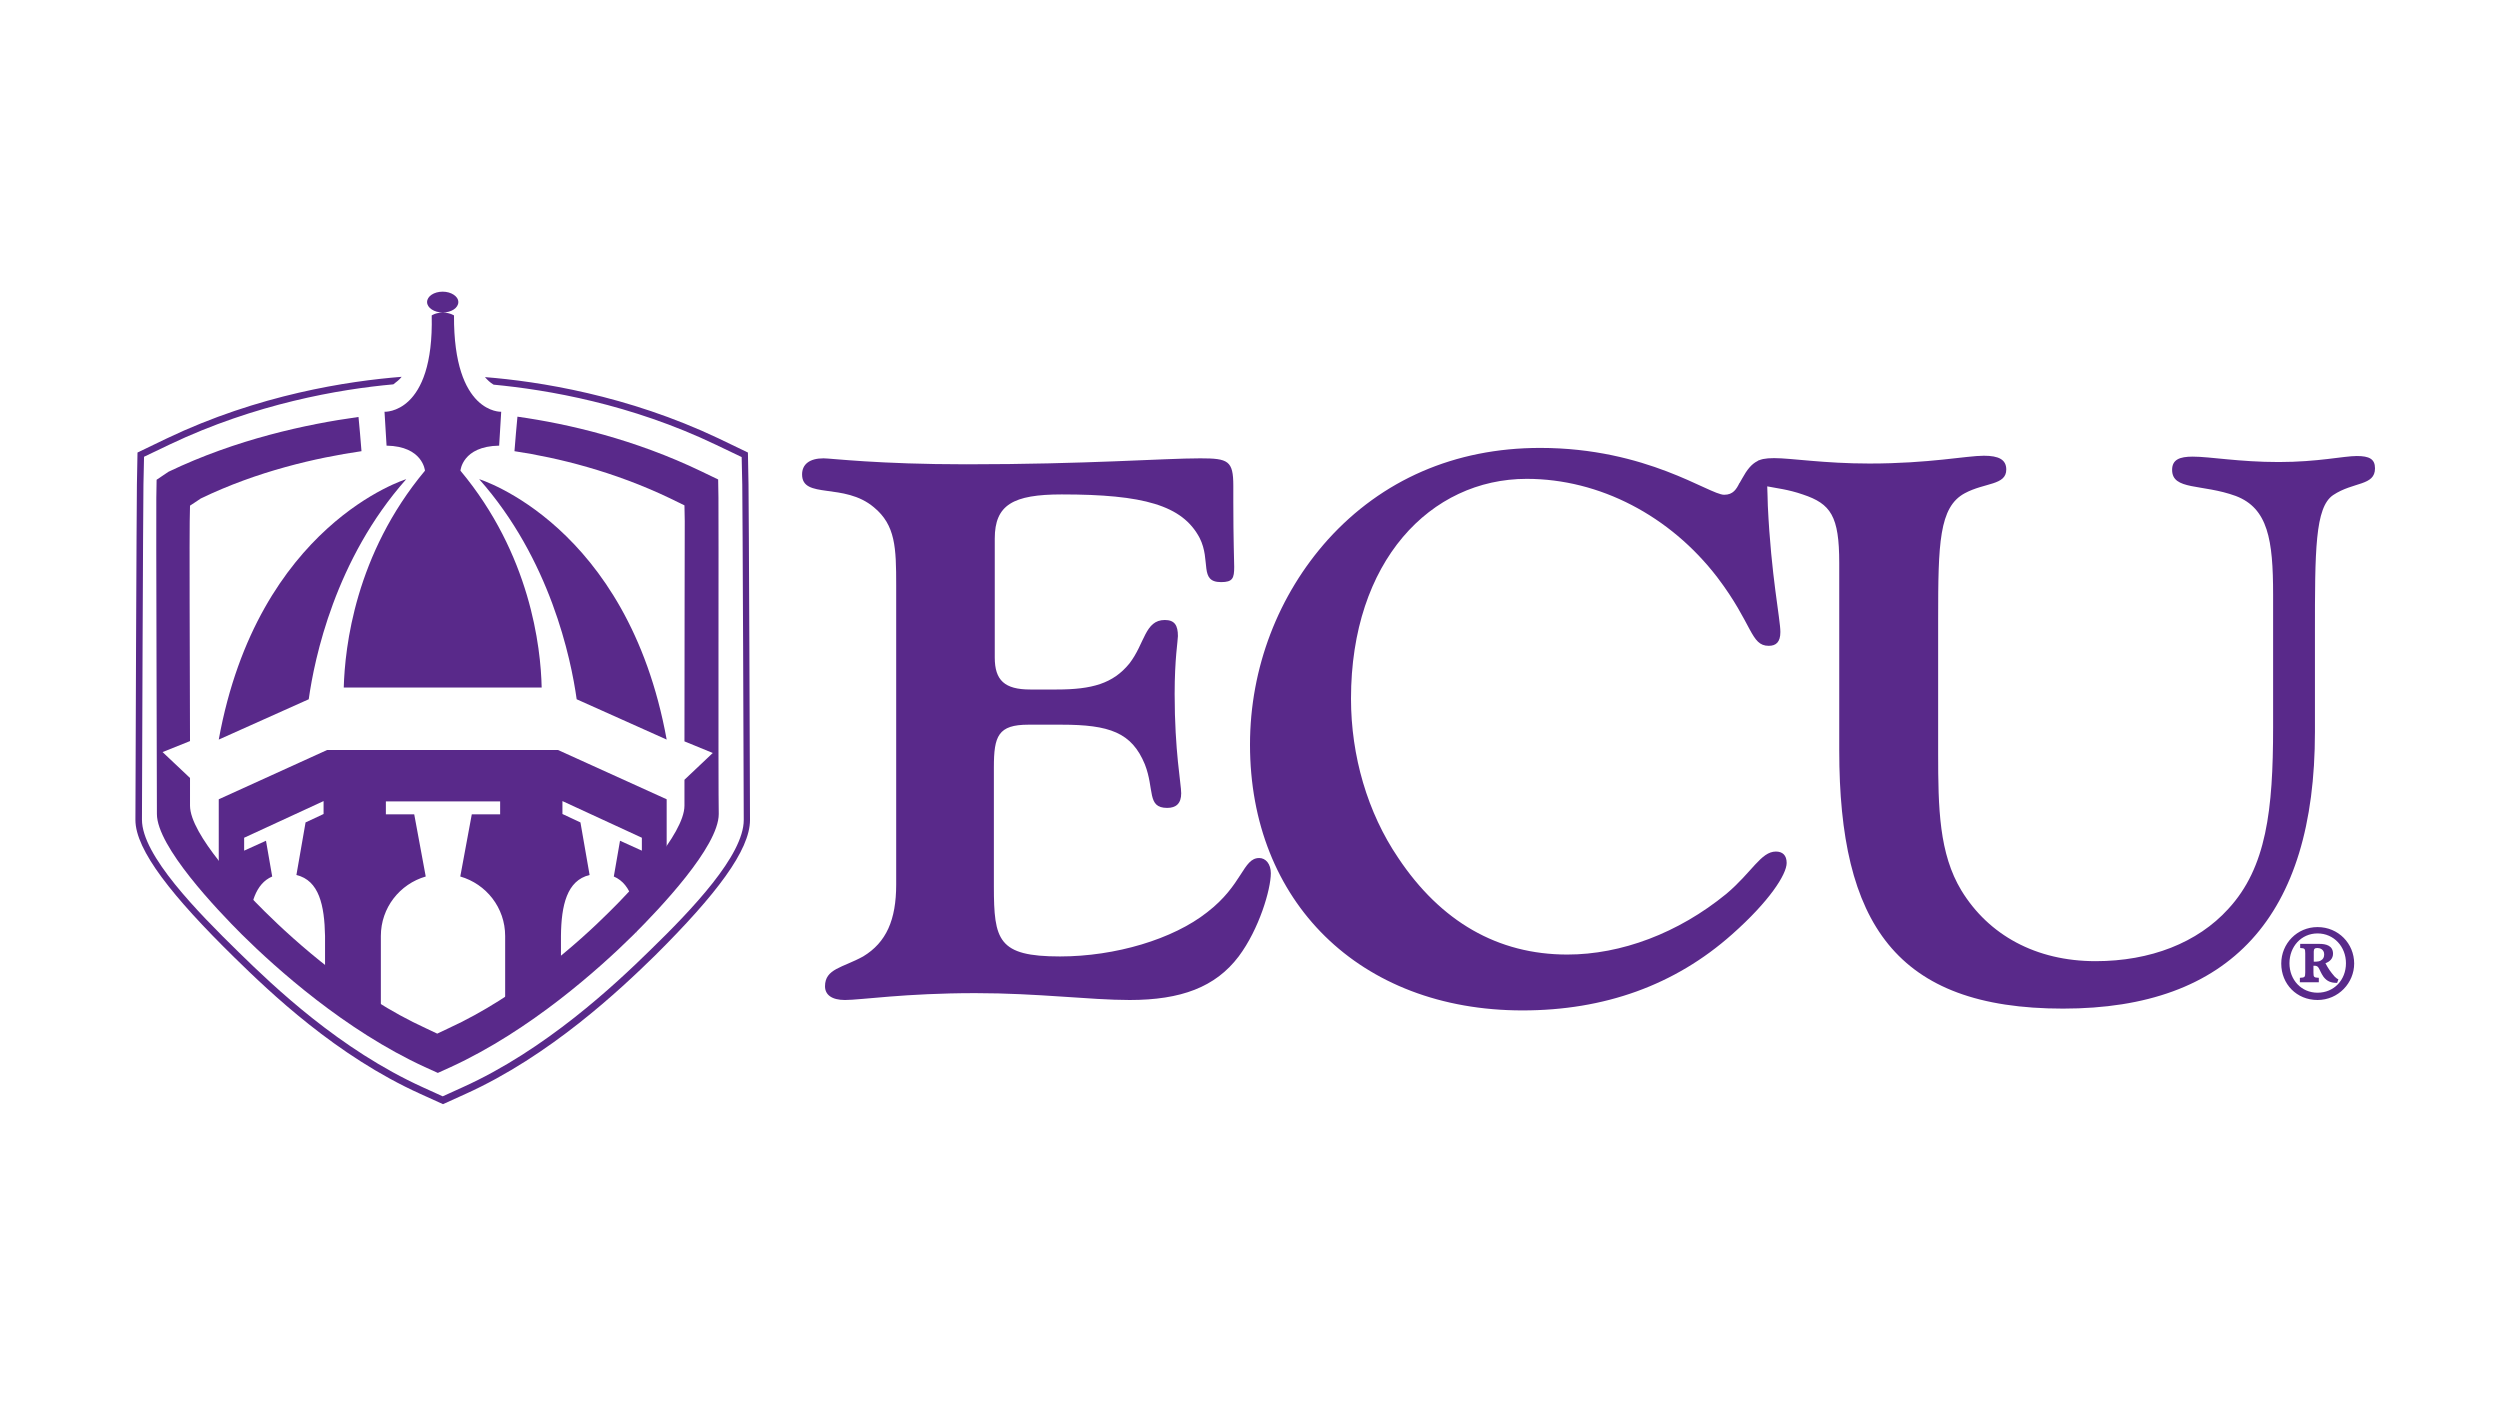 <?xml version="1.0" encoding="UTF-8"?> <svg xmlns="http://www.w3.org/2000/svg" width="240" height="135" viewBox="0 0 240 135"><g fill="#59298A" transform="translate(13 28)"><path d="M59,50.718 C59,48.054 58.886,19.671 58.857,18.513 L58.8,15.443 L55.973,14.082 C47.234,9.94 38.696,8.608 33.555,8.203 C33.784,8.463 34.041,8.724 34.383,8.927 C39.552,9.419 47.548,10.78 55.716,14.69 L58.2,15.878 L58.258,18.542 C58.286,19.7 58.4,48.054 58.4,50.718 C58.4,54.107 53.431,59.32 49.405,63.23 C46.035,66.531 39.381,72.787 31.413,76.378 L29.5,77.247 L27.587,76.378 C19.619,72.758 13.308,66.734 9.938,63.432 C5.94,59.523 0.628,54.107 0.628,50.689 C0.628,47.996 0.742,19.643 0.771,18.513 L0.828,15.849 L3.313,14.661 C11.537,10.751 19.591,9.361 24.759,8.898 C25.074,8.666 25.359,8.434 25.559,8.174 C20.419,8.579 11.823,9.882 3.027,14.082 L0.2,15.443 L0.143,18.513 C0.114,19.671 0,48.025 0,50.718 C0,53.614 3.57,58.103 9.51,63.925 C12.908,67.255 19.276,73.366 27.358,77.015 L29.529,78 L31.699,77.015 C39.781,73.366 46.492,67.053 49.89,63.722 C55.773,57.872 59,53.614 59,50.718 L59,50.718 Z M29.5,8.203 C29.529,8.145 29.557,8.087 29.557,8 C29.529,8 29.471,8 29.443,8 L29.443,8 C29.471,8.087 29.5,8.145 29.5,8.203 L29.5,8.203 Z"></path><path d="M55.971,19.771 L55.943,18.029 L54.34,17.257 C47.927,14.171 41.542,12.686 36.675,12 C36.59,12.886 36.475,14.2 36.389,15.314 C40.569,15.943 45.923,17.257 51.305,19.829 L52.708,20.514 L52.736,22.029 C52.736,22.771 52.708,35.314 52.708,43.171 L55.427,44.286 L52.708,46.857 C52.708,48.114 52.708,49 52.708,49.343 C52.708,52.086 47.669,57.4 45.493,59.543 C42.63,62.4 36.79,67.629 30.062,70.714 L28.974,71.229 L27.886,70.714 C21.13,67.629 15.318,62.371 12.455,59.543 C10.28,57.4 5.241,52.086 5.241,49.343 C5.241,49 5.241,48.029 5.241,46.686 L2.607,44.2 L5.241,43.143 C5.212,35.286 5.184,22.8 5.212,22.057 L5.241,20.543 L6.272,19.857 C11.711,17.229 17.38,15.943 21.703,15.314 C21.617,14.2 21.502,12.886 21.416,12.029 C16.435,12.714 9.678,14.171 3.18,17.286 L2.034,18.057 L2.006,19.8 C1.977,21 2.063,47.8 2.063,50.143 C2.063,53.257 7.789,59.286 10.251,61.743 C13.515,64.971 20.128,70.914 27.772,74.429 L29.032,75 L30.291,74.429 C37.935,70.914 44.548,64.971 47.812,61.743 C50.274,59.286 56,53.286 56,50.143 C55.943,47.771 56,20.943 55.971,19.771 L55.971,19.771 Z"></path><path d="M16.639 39.129C17.188 35.2 19.181 25.683 26 18 26 18 11.756 22.336 8 43L16.639 39.129 16.639 39.129ZM42.361 39.129C41.812 35.2 39.819 25.683 33 18 33 18 47.244 22.336 51 43L42.361 39.129 42.361 39.129ZM13.131 56.144 12.535 52.712 10.438 53.663 10.438 52.423 18.063 48.904 18.063 50.144 16.334 50.952 15.455 56C17.637 56.519 18.148 58.913 18.204 61.856L18.204 67.712C20.103 69.413 21.946 69.529 23.562 71L23.562 61.856C23.562 59.144 25.376 56.865 27.87 56.144L26.765 50.173 24.044 50.173 24.044 48.933 35.013 48.933 35.013 50.173 32.292 50.173 31.187 56.144C33.681 56.865 35.495 59.144 35.495 61.856L35.495 70.712 40.852 67.279 40.852 61.856C40.881 58.913 41.419 56.519 43.602 56L42.723 50.952 40.994 50.144 40.994 48.904 48.619 52.423 48.619 53.663 46.521 52.712 45.926 56.144C47.684 56.894 48.137 59.144 48.137 61.827L48.137 60.962 51 57.933 51 48.731 40.569 44 31.215 44 27.757 44 18.403 44 8 48.731 8 58.077C8.907 58.885 9.871 60.269 10.863 61.163 11.005 58.798 11.515 56.837 13.131 56.144L13.131 56.144Z"></path><path d="M27.797 17.186C21.098 25.218 20.113 34.097 20 38L27.797 38 31.231 38 39 38C38.916 34.097 37.902 25.218 31.203 17.186 31.203 17.186 31.372 14.839 34.919 14.782L35.116 11.53C35.116 11.53 30.527 11.756 30.584 2.283 30.584 2.283 30.218 2.028 29.542 2L29.542 2 29.514 2 29.486 2 29.486 2C28.782 2.028 28.444 2.283 28.444 2.283 28.67 11.785 23.913 11.53 23.913 11.53L24.11 14.782C27.6 14.839 27.797 17.186 27.797 17.186L27.797 17.186ZM28 1C28 .447 28.656 0 29.5 0 30.312 0 31 .447 31 1 31 1.553 30.344 2 29.5 2 28.688 2 28 1.553 28 1L28 1ZM209.485 61C207.515 61 206 62.583 206 64.5 206 66.478 207.485 68 209.485 68 211.485 68 213 66.357 213 64.5 213 62.583 211.485 61 209.485 61L209.485 61ZM209.485 61.609C211.061 61.609 212.212 62.887 212.212 64.47 212.212 66.083 211.061 67.3 209.485 67.3 207.939 67.3 206.788 66.083 206.788 64.47 206.788 62.887 207.909 61.609 209.485 61.609L209.485 61.609ZM211.485 66.022C211.364 65.961 211.273 65.9 211.121 65.748 210.727 65.291 210.515 64.987 210.242 64.47 210.667 64.317 210.97 64.013 210.97 63.557 210.97 62.765 210.273 62.613 209.667 62.613L207.818 62.613 207.818 63.009C208.242 63.039 208.303 63.039 208.303 63.526L208.303 65.352C208.303 65.839 208.242 65.839 207.788 65.87L207.788 66.296 209.606 66.296 209.606 65.87C209.152 65.839 209.091 65.839 209.091 65.352L209.091 64.713 209.212 64.713C209.333 64.713 209.485 64.743 209.576 64.896 209.697 65.078 209.818 65.443 210.061 65.778 210.394 66.204 210.758 66.357 211.364 66.357L211.485 66.022 211.485 66.022ZM209.121 64.317 209.121 63.343C209.121 63.07 209.242 63.009 209.485 63.009 209.697 63.009 210.121 63.13 210.121 63.617 210.121 63.891 210.03 64.074 209.818 64.196 209.697 64.287 209.485 64.317 209.364 64.317L209.121 64.317 209.121 64.317ZM73.034 28.198 73.034 56.919C73.034 60.297 72.091 62.474 69.861 63.819 67.888 64.907 66.201 64.993 66.201 66.683 66.201 67.485 66.83 68 68.117 68 69.632 68 73.892 67.341 80.639 67.341 86.672 67.341 91.646 68 95.449 68 100.366 68 103.682 66.769 105.912 63.819 107.885 61.185 109 57.377 109 55.83 109 54.943 108.514 54.37 107.885 54.37 106.313 54.37 106.313 56.947 102.882 59.581 99.623 62.159 94.076 63.819 88.759 63.819 82.812 63.819 82.412 62.273 82.412 57.09L82.412 45.665C82.412 42.659 82.812 41.57 85.728 41.57L88.902 41.57C93.504 41.57 95.649 42.315 96.907 45.379 97.85 47.784 97.078 49.559 99.051 49.559 99.909 49.559 100.395 49.13 100.395 48.156 100.395 47.269 99.766 44.119 99.766 38.621 99.766 35.242 100.08 33.496 100.08 33.066 100.08 32.035 99.766 31.52 98.822 31.52 96.907 31.52 96.907 33.782 95.42 35.7 93.848 37.619 91.846 38.192 88.444 38.192L85.9 38.192C83.441 38.192 82.497 37.304 82.497 35.128L82.497 23.703C82.497 20.467 84.241 19.465 88.93 19.465 96.764 19.465 100.509 20.496 102.167 23.645 103.282 25.85 102.081 27.883 104.226 27.883 105.341 27.883 105.483 27.511 105.483 26.423 105.483 25.907 105.398 23.789 105.398 20.181 105.398 19.293 105.398 18.778 105.398 18.634 105.398 16.229 104.912 16 102.224 16 98.736 16 91.274 16.573 79.781 16.573 71.29 16.573 66.773 16 66.058 16 64.715 16 64 16.573 64 17.546 64 19.952 68.031 18.291 70.89 20.696 72.977 22.414 73.034 24.59 73.034 28.198L73.034 28.198Z"></path><path d="M215,16.96 C215,16.067 214.455,15.778 213.25,15.778 C211.988,15.778 209.521,16.355 205.763,16.355 C201.948,16.355 199.166,15.836 197.502,15.836 C196.24,15.836 195.523,16.124 195.523,17.105 C195.523,19.094 198.391,18.431 201.633,19.613 C204.731,20.795 205.218,23.822 205.218,29.069 L205.218,41.841 C205.218,49.741 204.587,55.277 200.916,59.255 C197.961,62.513 193.429,64.272 188.179,64.272 C182.442,64.272 177.91,61.763 175.3,57.497 C173.148,53.95 173.062,49.597 173.062,44.292 C173.062,43.917 173.062,43.542 173.062,43.196 L173.062,31.462 C173.062,24.168 173.148,20.68 175.615,19.353 C177.537,18.316 179.602,18.604 179.602,17.076 C179.602,16.124 178.885,15.75 177.451,15.75 C175.787,15.75 172.202,16.499 166.465,16.499 C162.104,16.499 158.978,15.98 157.314,15.98 C156.884,15.98 156.539,16.009 156.253,16.067 L156.253,16.067 C156.109,16.096 155.966,16.153 155.88,16.182 C155.88,16.182 155.88,16.182 155.851,16.182 C155.794,16.211 155.765,16.24 155.708,16.269 C155.134,16.557 154.704,17.105 154.245,17.941 C154.159,18.085 154.101,18.2 154.015,18.344 C154.015,18.344 154.015,18.373 153.986,18.373 L153.986,18.373 C153.7,18.95 153.384,19.498 152.524,19.498 C151.089,19.498 145.123,15 134.853,15 C126.649,15 119.65,18.085 114.487,23.793 C109.725,29.098 107,36.104 107,43.485 C107,58.534 117.499,69 133.161,69 C141.021,69 147.79,66.578 153.269,61.706 C156.855,58.534 158.519,55.94 158.519,54.844 C158.519,54.095 158.117,53.749 157.486,53.749 C156.052,53.749 155.191,55.738 152.724,57.814 C148.106,61.59 142.627,63.637 137.464,63.637 C130.78,63.637 125.301,60.466 121.228,54.354 C118.273,50.001 116.696,44.552 116.696,39.074 C116.696,25.869 124.326,17.97 133.563,17.97 C140.562,17.97 147.331,21.516 151.864,27.426 C155.277,31.924 155.048,33.999 156.798,33.999 C157.515,33.999 157.916,33.625 157.916,32.673 C157.916,31.434 157.027,27.282 156.712,20.564 C156.683,19.815 156.683,19.18 156.654,18.69 C157.486,18.863 158.662,18.979 160.068,19.469 C162.764,20.363 163.567,21.545 163.567,26.042 L163.567,44.033 C163.567,60.639 168.989,68.827 185.053,68.827 C201.116,68.827 209.234,59.976 209.234,42.274 L209.234,32.817 C209.234,24.86 209.234,20.708 210.984,19.526 C212.935,18.229 215,18.662 215,16.96 L215,16.96 Z"></path></g></svg> 